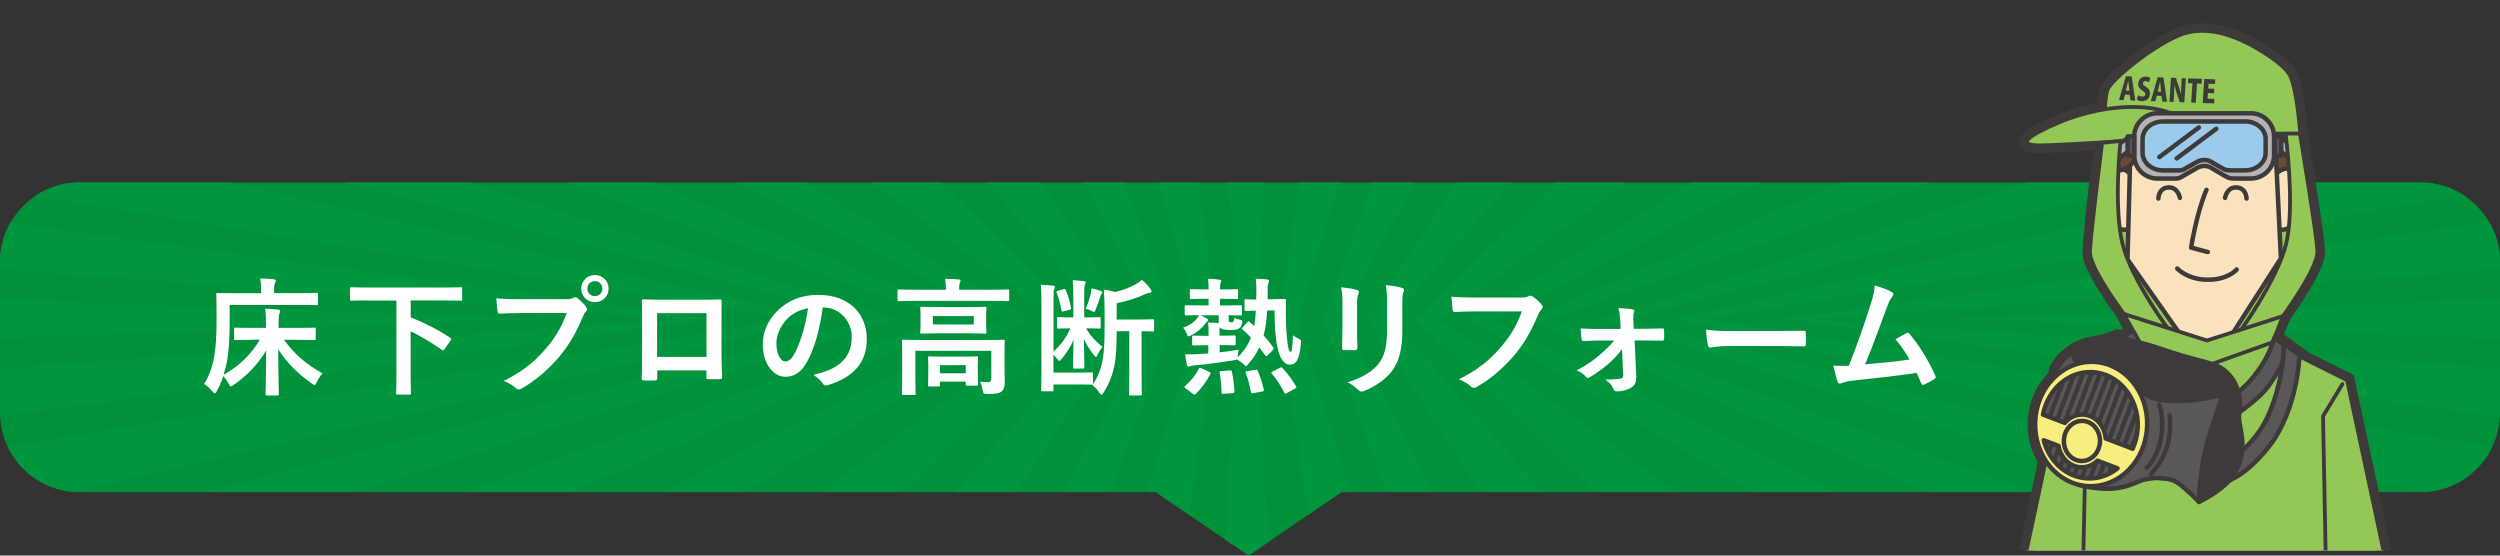 <?xml version="1.0" encoding="UTF-8"?><svg id="_レイヤー_2" xmlns="http://www.w3.org/2000/svg" xmlns:xlink="http://www.w3.org/1999/xlink" viewBox="0 0 551.17 122.47"><rect x="0" y="0" width="551.17" height="122.47" fill="#333333" stroke="none"/><defs><style>.cls-1{fill:#b3b3b3;}.cls-1,.cls-2,.cls-3,.cls-4,.cls-5,.cls-6,.cls-7,.cls-8,.cls-9{stroke-width:.99px;}.cls-1,.cls-2,.cls-3,.cls-4,.cls-5,.cls-6,.cls-7,.cls-8,.cls-9,.cls-10,.cls-11{stroke:#3e3a39;}.cls-1,.cls-2,.cls-3,.cls-4,.cls-7,.cls-8,.cls-9,.cls-10{stroke-linecap:round;stroke-linejoin:round;}.cls-12{fill:#009640;}.cls-13,.cls-11{fill:#fff;}.cls-2,.cls-6,.cls-14{fill:none;}.cls-15{clip-path:url(#clippath-2);}.cls-16,.cls-5{fill:#6c4935;}.cls-3,.cls-17{fill:#3e3a39;}.cls-18{clip-path:url(#clippath-1);}.cls-4{fill:#595757;}.cls-7{fill:#fae2bd;}.cls-19{clip-path:url(#clippath);}.cls-20{clip-path:url(#clippath-3);}.cls-21{fill:#00913a;}.cls-8{fill:#f7ee7f;}.cls-9{fill:#9acbeb;}.cls-10{fill:#93c756;stroke-width:.84px;}.cls-11{stroke-miterlimit:10;stroke-width:3.36px;}</style><clipPath id="clippath"><path class="cls-14" d="m551.17,90.98c0,9.62-7.87,17.5-17.5,17.5h-237.96l-20.41,14s-20.63-14-20.41-14H17.5c-9.62,0-17.5-7.87-17.5-17.5v-33.24c0-9.62,7.87-17.5,17.5-17.5h516.17c9.62,0,17.5,7.87,17.5,17.5v33.24Z"/></clipPath><clipPath id="clippath-1"><polygon class="cls-14" points="536.41 121.35 436.37 121.35 435.27 0 535.31 0 536.41 121.35"/></clipPath><clipPath id="clippath-2"><path class="cls-14" d="m455.29,93.01c1-1.18,2.44-1.9,4-1.84,2.67.1,4.78,2.39,5.01,5.26l5.95,2.27c.65-1.45,1.06-3.07,1.12-4.79.23-6.47-4.3-11.88-10.13-12.09-5.23-.19-9.7,3.87-10.75,9.37l4.8,1.82Z"/></clipPath><clipPath id="clippath-3"><path class="cls-14" d="m462.54,101.62c-.97.94-2.25,1.5-3.64,1.45-2.49-.09-4.5-2.1-4.94-4.71l-3.27-1.24c1.22,4.72,5.05,8.23,9.72,8.4,2.43.09,4.69-.75,6.53-2.22l-4.42-1.68Z"/></clipPath></defs><g id="_文字"><g class="cls-19"><rect class="cls-21" x="-26.35" y="30.8" width="603.23" height="89.14"/><g><polygon class="cls-12" points="269.88 24.48 272.82 70.51 276.92 70.51 279.86 24.48 269.88 24.48"/><polygon class="cls-12" points="250.54 24.48 264.4 70.51 268.5 70.51 261.77 24.48 250.54 24.48"/><polygon class="cls-12" points="230.59 24.48 254.73 70.51 258.83 70.51 242.13 24.48 230.59 24.48"/><polygon class="cls-12" points="203.77 24.48 244.03 70.51 249.74 71.08 219.63 25.06 203.77 24.48"/><polygon class="cls-12" points="170.41 24.48 233.43 70.51 238.56 70.51 190.99 24.48 170.41 24.48"/><polygon class="cls-12" points="131.12 24.48 221.89 70.51 227.03 70.51 151.7 24.48 131.12 24.48"/><polygon class="cls-12" points="80.92 24.48 209.11 70.51 214.24 70.51 108.04 24.48 80.92 24.48"/><polygon class="cls-12" points="15.43 24.48 192.89 70.51 198.03 70.51 54.1 24.48 15.43 24.48"/><polygon class="cls-12" points="-26.35 57.49 153.29 70.51 158.43 70.51 -26.35 45.23 -26.35 57.49"/><polygon class="cls-12" points="-26.35 70.51 116.81 70.51 121.94 70.51 -26.35 65.04 -26.35 70.51"/><polygon class="cls-12" points="-26.35 37.67 176.02 70.51 181.81 70.51 -17.31 24.48 -26.35 24.48 -26.35 37.67"/><polygon class="cls-12" points="299.99 24.48 286.13 70.51 282.04 70.51 288.76 24.48 299.99 24.48"/><polygon class="cls-12" points="319.95 24.48 295.8 70.51 291.7 70.51 308.4 24.48 319.95 24.48"/><polygon class="cls-12" points="346.76 24.48 306.5 70.51 301.37 70.51 331.48 24.48 346.76 24.48"/><polygon class="cls-12" points="380.13 24.48 317.1 70.51 311.97 70.51 359.55 24.48 380.13 24.48"/><polygon class="cls-12" points="419.42 24.48 328.64 70.51 323.51 70.51 398.84 24.48 419.42 24.48"/><polygon class="cls-12" points="469.62 24.48 341.42 70.51 336.29 70.51 442.49 24.48 469.62 24.48"/><polygon class="cls-12" points="535.1 24.48 357.64 70.51 352.51 70.51 496.43 24.48 535.1 24.48"/><polygon class="cls-12" points="576.88 57.49 397.24 70.51 392.11 70.51 576.88 45.23 576.88 57.49"/><polygon class="cls-12" points="576.88 70.51 433.72 70.51 428.59 70.51 576.88 65.04 576.88 70.51"/><polygon class="cls-12" points="576.88 37.67 374.51 70.51 368.72 70.51 567.84 24.48 576.88 24.48 576.88 37.67"/></g><g><polygon class="cls-12" points="269.88 124.37 272.82 70.13 276.92 70.13 279.86 124.37 269.88 124.37"/><polygon class="cls-12" points="250.54 116.15 264.4 70.13 268.5 70.13 261.77 116.15 250.54 116.15"/><polygon class="cls-12" points="230.59 116.15 254.73 70.13 258.83 70.13 242.13 116.15 230.59 116.15"/><polygon class="cls-12" points="203.77 116.15 244.03 70.13 249.16 70.13 219.05 116.15 203.77 116.15"/><polygon class="cls-12" points="170.41 116.15 233.43 70.13 238.56 70.13 190.99 116.15 170.41 116.15"/><polygon class="cls-12" points="131.12 116.15 221.89 70.13 227.03 70.13 151.7 116.15 131.12 116.15"/><polygon class="cls-12" points="80.92 116.15 209.11 70.13 214.24 70.13 108.04 116.15 80.92 116.15"/><polygon class="cls-12" points="15.43 116.15 192.89 70.13 198.03 70.13 54.1 116.15 15.43 116.15"/><polygon class="cls-12" points="-26.35 83.14 153.29 70.13 158.43 70.13 -26.35 95.4 -26.35 83.14"/><polygon class="cls-12" points="-26.35 70.13 116.81 70.13 121.94 70.13 -26.35 75.6 -26.35 70.13"/><polygon class="cls-12" points="-26.35 102.96 176.02 70.13 181.81 70.13 -17.31 116.15 -26.35 116.15 -26.35 102.96"/><polygon class="cls-12" points="299.99 116.15 286.13 70.13 282.04 70.13 288.76 116.15 299.99 116.15"/><polygon class="cls-12" points="319.95 116.15 295.8 70.13 291.7 70.13 308.4 116.15 319.95 116.15"/><polygon class="cls-12" points="346.76 116.15 306.5 70.13 301.37 70.13 331.48 116.15 346.76 116.15"/><polygon class="cls-12" points="380.13 116.15 317.1 70.13 311.97 70.13 359.55 116.15 380.13 116.15"/><polygon class="cls-12" points="419.42 116.15 328.64 70.13 323.51 70.13 398.84 116.15 419.42 116.15"/><polygon class="cls-12" points="469.62 116.15 341.42 70.13 336.29 70.13 442.49 116.15 469.62 116.15"/><polygon class="cls-12" points="535.1 116.15 357.64 70.13 352.51 70.13 496.43 116.15 535.1 116.15"/><polygon class="cls-12" points="576.88 83.14 397.24 70.13 392.11 70.13 576.88 95.4 576.88 83.14"/><polygon class="cls-12" points="576.88 70.13 433.72 70.13 428.59 70.13 576.88 75.6 576.88 70.13"/><polygon class="cls-12" points="576.88 102.96 374.51 70.13 368.72 70.13 567.84 116.15 576.88 116.15 576.88 102.96"/></g></g><g><path class="cls-13" d="m55.78,74.92c-2.74,0-3.7.06-3.86.06-.28,0-.31-.03-.31-.31v-2.13c0-.28.03-.31.31-.31.17,0,1.12.06,3.86.06h2.86v-.9c0-1.62-.03-2.21-.2-3.33,1.01.03,1.9.08,2.86.2.28.03.45.17.45.31,0,.25-.14.5-.2.73-.08.39-.14.9-.14,2.07v.92h4.03c2.74,0,3.7-.06,3.86-.06.28,0,.31.03.31.31v2.13c0,.28-.03.31-.31.31-.17,0-1.12-.06-3.86-.06h-2.8c2.07,2.94,4.79,5.4,8.48,7.39-.5.53-.95,1.26-1.29,1.93-.22.45-.31.64-.48.64-.14,0-.31-.11-.62-.34-3.16-2.18-5.68-4.82-7.39-7.56,0,6.27.14,8.93.14,9.91,0,.28-.03.31-.31.31h-2.32c-.28,0-.31-.03-.31-.31,0-.95.11-3.64.14-9.63-1.79,3-4.12,5.49-7.17,7.59-.28.22-.48.34-.59.34-.2,0-.31-.2-.53-.64-.34-.59-.73-1.18-1.18-1.62-.36,1.15-.84,2.27-1.4,3.28-.2.34-.31.5-.45.5s-.28-.14-.53-.42c-.62-.73-1.26-1.32-1.85-1.62,1.15-1.79,1.9-3.95,2.27-6.22.31-1.71.5-4.56.5-8.15s-.06-5.21-.06-5.38c0-.31.03-.34.31-.34.17,0,1.09.06,3.75.06h5.82v-.98c0-.84-.06-1.57-.2-2.27,1.06.03,2.04.08,2.97.17.28.03.48.17.48.28,0,.2-.08.34-.17.53-.11.22-.22.62-.22,1.2v1.06h5.6c2.66,0,3.58-.06,3.75-.06.28,0,.31.03.31.34v2.07c0,.28-.03.31-.31.31-.17,0-1.09-.06-3.75-.06h-15.4v3.61c0,3.61-.14,6.5-.62,8.93-.17.95-.42,1.93-.73,2.88,3.72-2.07,6.36-4.93,8.01-7.76h-1.54Z"/><path class="cls-13" d="m81,66.24c-2.49,0-3.36.06-3.53.06-.28,0-.31-.03-.31-.31v-2.35c0-.28.03-.31.31-.31.17,0,1.04.06,3.53.06h17.05c2.52,0,3.36-.06,3.53-.06.28,0,.31.03.31.31v2.35c0,.28-.03.31-.31.31-.17,0-1.01-.06-3.53-.06h-7.5v3.72c2.63,1.06,5.85,2.58,8.71,4.51.14.08.22.17.22.28,0,.06-.06.17-.14.31l-1.32,1.88c-.22.34-.31.36-.56.2-2.35-1.6-4.65-3.02-6.92-4.09v9.83c0,2.49.06,3.64.06,3.81,0,.28-.03.31-.34.31h-2.58c-.31,0-.34-.03-.34-.31,0-.2.06-1.32.06-3.81v-16.63h-6.41Z"/><path class="cls-13" d="m114.83,69.01c-1.82,0-3.42.08-4.62.14-.36.03-.48-.17-.53-.56-.08-.56-.2-2.02-.25-2.83,1.26.14,2.74.2,5.38.2h10c.84,0,1.15-.06,1.54-.28.34-.2.64-.22.95.03.73.59,1.43,1.26,1.9,1.93.28.39.34.73-.06,1.09-.25.25-.39.53-.64,1.09-1.37,3.3-3.08,6.38-5.43,9.1-2.41,2.74-5.12,5.07-7.95,6.66-.5.34-1.01.39-1.46-.06-.64-.62-1.57-1.12-2.6-1.54,4.09-2.07,6.58-4,9.16-7,2.18-2.49,3.61-4.87,4.73-7.98h-10.11Zm19.35-5.38c0,1.68-1.34,3-3.02,3s-3.02-1.32-3.02-3,1.34-3,3.02-3,3.02,1.32,3.02,3Zm-4.68,0c0,.95.7,1.65,1.65,1.65s1.65-.7,1.65-1.65-.7-1.65-1.65-1.65-1.65.7-1.65,1.65Z"/><path class="cls-13" d="m144.9,81.67v1.65c0,.48-.11.53-.62.56-.7.03-1.51.03-2.21,0-.48-.03-.62-.08-.59-.42.03-1.46.08-3.44.08-5.57v-6.86c0-1.51.03-3.02-.06-4.65,0-.28.11-.39.31-.39,1.48.08,3.14.08,5.01.08h6.66c1.82,0,3.95,0,5.26-.06.31,0,.39.14.36.56,0,1.37-.03,2.88-.03,4.54v6.69c0,2.44.08,3.81.14,5.32,0,.39-.14.48-.53.48-.84.03-1.74.03-2.58,0-.34,0-.36-.06-.36-.45v-1.48h-10.86Zm10.86-12.63h-10.89v9.66h10.89v-9.66Z"/><path class="cls-13" d="m181.39,67.78c-.64,4.76-1.82,9.13-3.5,12.07-1.2,2.1-2.66,3.22-4.76,3.22-2.46,0-4.96-2.63-4.96-7.2,0-2.69,1.15-5.26,3.16-7.28,2.35-2.35,5.32-3.58,9.1-3.58,6.72,0,10.67,4.14,10.67,9.72,0,5.21-2.94,8.48-8.62,10.19-.59.17-.84.06-1.2-.5-.31-.48-.9-1.12-1.96-1.76,4.73-1.12,8.46-3.08,8.46-8.37,0-3.33-2.52-6.5-6.27-6.5h-.11Zm-8.04,2.72c-1.34,1.51-2.18,3.39-2.18,5.18,0,2.58,1.04,4,1.9,4,.73,0,1.34-.36,2.1-1.71,1.23-2.27,2.49-6.3,2.97-10.02-1.96.39-3.53,1.18-4.79,2.55Z"/><path class="cls-13" d="m201.75,66.33c-2.52,0-3.39.06-3.56.06-.28,0-.31-.03-.31-.31v-1.96c0-.28.03-.31.31-.31.17,0,1.04.06,3.56.06h6.8v-.08c0-.92-.03-1.65-.2-2.32,1.04,0,2.02.06,2.97.14.28.03.45.14.45.28,0,.2-.11.34-.2.56-.06.22-.11.59-.11,1.34v.08h7.17c2.52,0,3.39-.06,3.56-.06.28,0,.31.03.31.31v1.96c0,.28-.03.31-.31.31-.17,0-1.04-.06-3.56-.06h-16.88Zm19.71,14.36c0,1.51.06,2.69.06,3.56,0,.76-.11,1.51-.67,2.02-.5.45-1.15.59-3.16.59-.87,0-.9-.06-1.04-.87-.11-.67-.34-1.37-.59-1.85.84.08,1.2.11,1.79.11.45,0,.7-.2.7-.78v-6.13h-16.74v6.27c0,2.07.06,3.02.06,3.16,0,.28-.03.31-.31.31h-2.41c-.28,0-.31-.03-.31-.31,0-.17.06-1.01.06-3.16v-5.43c0-1.96-.06-2.8-.06-2.97,0-.28.03-.31.31-.31.2,0,1.12.06,3.78.06h14.5c2.66,0,3.58-.06,3.78-.06.28,0,.31.03.31.31,0,.17-.06,1.15-.06,3.19v2.3Zm-7.9-12.99c2.55,0,3.44-.06,3.61-.06.28,0,.31.03.31.31,0,.2-.06.62-.06,1.82v1.71c0,1.15.06,1.6.06,1.76,0,.28-.03.31-.31.31-.17,0-1.06-.06-3.61-.06h-6.75c-2.55,0-3.44.06-3.61.06-.28,0-.31-.03-.31-.31,0-.17.06-.62.06-1.76v-1.71c0-1.2-.06-1.62-.06-1.82,0-.28.03-.31.31-.31.17,0,1.06.06,3.61.06h6.75Zm-8.65,17.5c-.28,0-.31-.03-.31-.31,0-.2.06-.64.06-3.22v-1.04c0-1.06-.06-1.6-.06-1.76,0-.28.03-.31.31-.31.17,0,.9.06,3.02.06h4.37c2.1,0,2.83-.06,3.02-.06.28,0,.31.03.31.31,0,.17-.06.67-.06,1.48v1.23c0,2.52.06,2.97.06,3.14,0,.28-.03.31-.31.31h-2.07c-.31,0-.34-.03-.34-.31v-.59h-5.68v.76c0,.28-.03.31-.31.31h-2.02Zm9.77-15.51h-9.02v1.85h9.02v-1.85Zm-7.45,12.6h5.68v-1.79h-5.68v1.79Z"/><path class="cls-13" d="m239.44,72.37c.95,1.71,2.21,2.97,3.64,4.12-.53.59-.9,1.2-1.18,1.88-.08.2-.17.31-.28.31s-.25-.14-.48-.42c-.84-1.09-1.57-2.16-2.18-3.56.03,2.86.11,4.73.11,6.24,0,.28-.03.31-.31.31h-1.85c-.31,0-.34-.03-.34-.31,0-1.48.06-3.3.11-6.08-.67,1.71-1.65,3.11-2.72,4.37-.2.22-.31.34-.42.34s-.22-.14-.45-.42c-.28-.36-.56-.67-.84-.92v3.92h5.57c2.04,0,2.69-.06,2.83-.06.28,0,.31.03.31.31v2.1c0,.14,0,.17-.03.25,1.12-1.54,1.9-3.72,2.24-5.82.25-1.74.36-3.33.36-7.11v-3.05c0-1.65-.06-3.3-.17-4.93.98.14,1.62.28,2.52.53,1.79-.42,3.19-.98,4.42-1.65.62-.34,1.01-.62,1.46-1.01.67.56,1.34,1.26,1.9,2.02.14.17.2.31.2.53,0,.17-.17.28-.42.31-.34.06-.64.11-1.12.34-1.48.76-3.64,1.43-6.13,1.96v3.58h4.17c2.69,0,3.64-.06,3.81-.06.25,0,.28.03.28.31v2.07c0,.28-.03.31-.28.31-.14,0-.81-.03-2.49-.06v9.97c0,2.66.06,3.72.06,3.89,0,.28-.03.31-.28.31h-2.21c-.31,0-.34-.03-.34-.31,0-.17.06-1.23.06-3.89v-9.97h-2.77c-.03,3.28-.14,5.85-.53,7.73-.45,2.07-1.2,3.95-2.35,5.77-.22.34-.36.53-.5.53-.11,0-.25-.17-.48-.5-.39-.62-.9-1.15-1.51-1.65l.08-.11c-.06.03-.11.03-.25.03s-.9-.06-2.83-.06h-5.57v1.2c0,.28,0,.31-.28.31h-2.13c-.28,0-.31-.03-.31-.31,0-.2.06-1.34.06-3.67v-15.48c0-1.79-.03-2.72-.14-4.03.81.03,1.96.11,2.77.2.22.03.34.11.34.25,0,.2-.06.31-.17.53-.11.28-.14.59-.14,2.49v11.26c1.62-1.48,2.72-2.94,3.72-5.12-1.85,0-2.46.06-2.63.06-.28,0-.31-.03-.31-.34v-1.88c0-.28.03-.31.31-.31.17,0,.81.06,2.8.06h.48v-5.12c0-1.2-.03-1.99-.14-3.11.81.06,1.74.14,2.41.22.31.03.45.11.45.28,0,.11-.06.22-.14.42-.08.22-.17.45-.17,1.96v5.35h.48c2.02,0,2.63-.06,2.83-.06.28,0,.31.03.31.31v1.88c0,.31-.03.34-.31.34-.2,0-.81-.06-2.83-.06h-.08Zm-4.93-8.62c.31-.08.36-.03.48.25.5,1.2.87,2.44,1.12,3.78.06.36.03.42-.28.5l-1.32.36c-.34.08-.45.08-.5-.25-.22-1.32-.62-2.86-1.04-3.81-.11-.28-.08-.36.28-.48l1.26-.36Zm5.99.87c.06-.28.11-.62.14-1.06.7.17,1.62.42,2.04.59.2.08.34.2.34.36,0,.14-.06.2-.17.25-.08.11-.17.31-.28.64-.28.92-.62,1.96-1.06,2.94-.11.31-.2.42-.34.42-.08,0-.22-.06-.42-.17-.39-.25-.9-.39-1.4-.5.53-1.15.84-2.21,1.15-3.47Z"/><path class="cls-13" d="m264.62,69.49c.53.22.98.48,1.34.67.28.17.39.31.39.42s-.03.2-.2.31c-.17.11-.36.34-.5.53-.7.98-1.82,1.88-3,2.49-.31.14-.48.25-.59.25-.2,0-.28-.17-.45-.62-.22-.56-.5-1.01-.78-1.29,1.54-.56,2.55-1.32,3.16-2.18.14-.2.22-.36.31-.59-1.96.03-2.69.06-2.83.06-.25,0-.28-.03-.28-.31v-1.65c0-.25.03-.28.28-.28.17,0,.98.03,3.39.03h1.6v-1.46h-.81c-2.16,0-2.86.06-3.02.06-.28,0-.31-.03-.31-.31v-1.57c0-.28.03-.31.31-.31.17,0,.87.06,3.02.06h.81c0-1.09-.03-1.74-.14-2.35.9.03,1.82.11,2.49.2.28.03.45.11.45.25,0,.17-.06.28-.14.45-.11.25-.14.59-.14,1.46h.67c2.16,0,2.83-.06,3-.06.28,0,.31.03.31.31v1.57c0,.28-.03.31-.31.31-.17,0-.84-.06-3-.06h-.67v1.46h1.12c2.41,0,3.22-.03,3.39-.03.28,0,.31.03.31.28v1.65c0,.28-.03.31-.31.31-.17,0-.84-.03-2.6-.06v.98c0,.31.03.45.22.53.14.06.31.06.45.06.17,0,.31-.06.39-.2.14-.22.17-.59.17-.78.36.17.78.31,1.18.39.64.14.7.17.53.84-.11.42-.22.7-.48.95-.34.36-.76.5-2.24.5-1.26,0-1.93-.22-2.21-.62-.03.2-.03.45-.03.78v1.09h.42c2.02,0,2.66-.06,2.83-.06.28,0,.31.03.31.31v1.57c0,.28-.03.31-.31.31-.17,0-.81-.06-2.83-.06h-.39v1.6c1.4-.17,2.8-.34,4.2-.59-.08.31-.2.81-.22,1.34l-.03.36c1.37-1.34,2.32-2.72,2.94-4.37-.59-.62-1.18-1.2-1.82-1.76-.11-.11-.17-.17-.17-.22,0-.08.06-.17.2-.31l.95-1.04c.28-.28.31-.34.5-.17l1.06.95c.2-1.01.31-2.13.36-3.39-1.54.03-2.02.08-2.18.08-.28,0-.31-.03-.31-.31v-1.99c0-.28.03-.28.31-.28.14,0,.67.06,2.27.06.03-.48.03-.92.03-1.43,0-1.57-.03-2.41-.14-3.16.9.03,1.57.06,2.41.14.34.03.53.17.53.31,0,.2-.08.39-.17.62-.11.25-.14.73-.14,1.93v1.54l1.34-.03c1.65-.03,2.21-.06,2.38-.06.25,0,.31.06.31.34-.03,1.12-.03,2.1-.03,3,0,1.4.08,3.61.25,5.24.25,2.55.48,3.08.81,3.08.25,0,.39-.53.53-3.67.34.31.84.62,1.26.81.56.28.53.36.48,1.01-.36,3.95-1.2,4.68-2.49,4.68s-2.21-1.57-2.66-3.7c-.48-2.21-.64-4.76-.67-8.26l-1.62.03c-.14,2.18-.36,3.95-.78,5.49.76.84,1.48,1.71,2.07,2.55.08.14.17.25.17.34s-.06.2-.2.34l-1.12,1.12c-.31.28-.36.31-.56.06-.45-.62-.87-1.2-1.32-1.76-.59,1.26-1.34,2.41-2.35,3.58-.28.34-.42.5-.59.5-.14,0-.31-.17-.64-.5-.39-.36-.9-.7-1.37-.92-.11.06-.31.11-.84.2-2.8.45-5.6.84-8.06,1.04-.7.06-1.04.11-1.23.2-.17.06-.34.14-.5.14s-.31-.14-.36-.39c-.2-.7-.31-1.54-.39-2.35,1.06.03,1.76.03,3.02-.03.7-.03,1.37-.08,2.07-.14v-1.82h-.42c-2.02,0-2.66.06-2.83.06-.28,0-.31-.03-.31-.31v-1.57c0-.28.03-.31.31-.31.17,0,.81.06,2.83.06h.48v-1.04c0-.9-.03-1.4-.11-1.9.7,0,1.76.08,2.35.14v-1.74h-4.06Zm1.93,12.49c.39.2.39.22.28.53-.9,1.68-1.93,3.05-3.19,4.34-.11.11-.2.17-.28.17s-.17-.06-.34-.17l-1.62-1.23c-.36-.28-.36-.34-.11-.53,1.23-1.06,2.3-2.35,3.02-3.84.14-.25.17-.22.59-.06l1.65.78Zm3.22,4.84c-.39.03-.45.03-.45-.28-.03-1.54-.17-2.94-.42-4.34-.06-.31.03-.36.42-.39l1.82-.14c.36-.03.39,0,.45.28.34,1.46.48,2.88.56,4.34,0,.28-.06.36-.39.39l-1.99.14Zm6.52-.14c-.39.06-.45.03-.5-.25-.28-1.48-.59-2.83-1.15-4.17-.11-.28-.06-.36.34-.42l1.74-.31c.34-.06.42-.08.56.22.56,1.26,1.04,2.77,1.34,4.12.06.28.03.36-.36.45l-1.96.36Zm5.85-5.57c.34-.17.42-.17.62.03,1.09,1.18,2.13,2.63,2.97,4,.14.25.11.34-.22.53l-1.82,1.01c-.34.17-.42.17-.53-.08-.78-1.6-1.74-2.97-2.77-4.23-.17-.22-.17-.31.2-.48l1.57-.78Z"/><path class="cls-13" d="m295.98,67.42c0-1.93-.08-3-.31-4.09,1.18.14,2.66.31,3.47.59.53.14.53.45.36.87-.25.53-.31,1.23-.31,2.66v5.66c0,1.46.06,2.55.08,3.53,0,.42-.17.56-.62.56h-2.24c-.39,0-.56-.14-.53-.48,0-.98.08-2.6.08-3.81v-5.49Zm13.19,5.24c0,4.14-.62,6.92-2.27,9.13-1.37,1.82-3.81,3.53-6.16,4.4-.53.2-.84.22-1.26-.2-.67-.67-1.4-1.2-2.38-1.71,3-.92,5.35-2.24,6.83-4.09,1.29-1.6,1.88-3.92,1.88-7.48v-5.29c0-2.41-.06-3.3-.31-4.56,1.34.11,2.69.31,3.64.62.48.14.48.53.28.92-.25.59-.25,1.32-.25,3.05v5.21Z"/><path class="cls-13" d="m325.4,68.65c-1.82,0-3.42.08-4.62.14-.36.03-.48-.17-.53-.56-.08-.56-.2-2.02-.25-2.83,1.26.14,2.74.2,5.38.2h10c.84,0,1.15-.06,1.54-.28.34-.2.62-.14.95.03.76.48,1.51,1.18,2.04,1.85.36.42.2.81-.2,1.18-.25.25-.39.53-.64,1.09-1.37,3.3-3.08,6.38-5.43,9.1-2.41,2.74-5.12,5.07-7.95,6.66-.5.34-1.01.39-1.46-.06-.64-.62-1.57-1.12-2.6-1.54,4.09-2.07,6.58-4,9.16-7,2.18-2.49,3.61-4.87,4.73-7.98h-10.11Z"/><path class="cls-13" d="m357.61,76.97c-.78,1.04-1.71,2.1-2.8,3.08-1.12.98-3.08,2.41-4.28,3.11-.39.22-.62.28-.92-.11-.56-.67-1.15-1.04-2.02-1.37,2.6-1.43,3.58-2.16,5.21-3.53,1.26-1.09,2.24-2.04,3.05-3.08h-3.22c-1.18,0-2.32.08-3.53.11-.22.03-.39-.14-.42-.45-.08-.62-.14-1.34-.2-2.32,1.71.11,2.69.11,4.06.11h4.76l-.08-1.85c-.08-1.01-.14-1.79-.39-2.74,1.06.03,2.35.14,3.05.25.42.06.5.36.36.7-.17.39-.17.76-.14,1.62l.08,1.99h1.96c1.4,0,3.08-.08,4.26-.08.34-.03.48.08.48.36.03.64.03,1.32,0,1.96,0,.25-.17.42-.48.39-1.06,0-2.52-.06-4.17-.06h-1.85l.36,7.81c.06,1.46-.34,2.13-1.12,2.58-.73.48-2.04.84-3.08.84-.48,0-.67-.14-.81-.48-.36-.92-.92-1.48-1.79-2.13,1.6,0,2.77-.11,3.36-.22.39-.08.56-.28.56-.67l-.25-5.82Z"/><path class="cls-13" d="m381.28,76.29c-2.77,0-3.84.34-4.12.34-.34,0-.56-.17-.64-.59-.14-.64-.31-1.96-.42-3.39,1.82.28,3.22.34,6.05.34h9.02c2.13,0,4.28-.06,6.44-.08.42-.03.5.06.5.39.06.84.06,1.79,0,2.63,0,.34-.11.45-.5.42-2.1-.03-4.17-.06-6.24-.06h-10.08Z"/><path class="cls-13" d="m417.1,64.39c.39.25.45.5.06,1.01-.5.64-.84,1.51-1.15,2.32-1.57,4.28-3.05,8.4-4.82,12.6,4.31-.36,6.66-.59,9.8-1.06-.87-1.54-1.9-3.08-3.11-4.48.84-.45,1.65-.92,2.44-1.34.31-.17.48-.06.67.17,2.18,2.55,4.28,6.05,5.66,9.16.22.36.14.62-.25.84-.67.45-1.37.81-2.13,1.15-.34.2-.59.08-.73-.31-.34-.78-.64-1.51-.98-2.24-4.48.67-8.74,1.15-13.3,1.62-1.85.2-2.6.34-3.28.67-.36.17-.67.11-.81-.28-.22-.48-.59-1.88-.98-3.61,1.12.08,2.3.06,3.42.03,1.99-5.01,3.44-9.16,4.9-13.86.45-1.46.73-2.44.81-3.84,1.71.5,2.91.9,3.78,1.46Z"/></g><g class="cls-18"><line class="cls-13" x1="475.47" y1="106.39" x2="466.87" y2="129.1"/><path class="cls-11" d="m525.81,122.87l-8.35-39.05-10.49-5.24c0-.18.01-.29.01-.29l-3.56-2.57c0,.09,0,.18.01.27l-1.91-1.57c-.14.4-.28.8-.44,1.21l-.21-.11.17-.06,1.86-4.65c.27-.53.54-1.08.82-1.64,2.17-3.06,7.34-10.67,7.21-13.79-.12-2.78-1.99-14.53-3.08-21.22-.35-2.9-.66-5.24-.85-6.28-.4-4.09-1.06-9.39-2.27-11.49-1.39-2.39-6.91-5.68-8.9-6.69-1.99-1-8.97-4.57-15.29-1.96-6.32,2.61-14.98,9.83-15.87,11.97-.32.78-.51,2.5-.61,4.39-3.74.61-7.34,1.69-10.32,2.98-6.52,2.81-8.99,4.72-4.81,4.96,1.56.09,7.57-.22,14.5-.64-.73,5.87-1.72,12.85-2.24,19.24-.22,2.12-.38,3.84-.42,4.73-.13,2.97,4.74,10.05,7.14,13.35.1.16.2.33.3.49h0l2.09,3.69c-.1.06-.2.12-.3.18-.63.39-1.33.92-2.03,1.5-.68-.17-1.11-.27-1.11-.27-2.72,1.18-4.23,1.22-6.94,1.88-1.22.3-2.4,1.03-3.24,1.65-.6.39-1.4,1.03-2.12,1.94-1.28,1.63-1.4,2.81-1.39,3.24-2.6,2.42-4.31,5.98-4.46,10.02-.12,3.19.77,6.15,2.33,8.53l-4.58,21.43,2.14,42.9,11.32-.22h53.68s0-.07,0-.11l10.1.2,2.14-42.9Z"/><g><path class="cls-4" d="m466.62,81.07s2.09-2.84,5.92-5.03c3.9-2.23,5.67-2.55,8.29-3.03l-2.12-3.53s-4.73,1.11-8.72,3.6c-3.09,1.93-7.63,6.78-7.66,7.31l4.29.69Z"/><path class="cls-10" d="m463.83,27.98c-.85,7.56-2.51,18.09-2.92,26.67-.17,3.6,13.01,23.62,13.01,23.62,1.88.16,20.43-.75,25.55-.8,0,0,10.91-20.78,10.62-23.47-.65-6.02-2.93-26.56-3.25-26.71,0,0-14.41-4.8-14.41-4.8l-28.61,5.48Z"/><g><g><path class="cls-5" d="m503.78,41.16c3.15-2.22,1.77-9.68,1.77-20.22-4.28-3.77-5.35-6.19-11.43-6.19-1.88-4.45-7.49-5.58-7.49-5.58-9.45,2.21-22.88,15.93-22.88,15.93l2.32,16.14"/><g><g><path class="cls-7" d="m471.25,40.67c-3.49-6.79-7.8-2.25-7.8,1.77s2.72,10.04,6.62,7.68"/><path class="cls-7" d="m500.21,40.67c3.48-6.79,7.8-2.25,7.8,1.77s-2.72,10.04-6.62,7.68"/><polygon class="cls-7" points="500.91 16.82 502.87 56.94 490.23 76.61 482.58 76.46 469.04 57.18 470.12 16.82 500.91 16.82"/></g><path class="cls-2" d="m480.02,59.21s2.25,2.46,6.75,2.46,6.34-2.25,6.34-2.25"/></g><path class="cls-16" d="m502.34,27.54c-.48-4.17-9.88-9.75-9.88-9.75-3.96,12.61-20.43,12.3-20.61,12.19,1.16.24-1.04,5.37-1.92,6.23-1.17,1.15-1.59,1.45-4.01,1.3,0,0-.27-.51-.43-1.75-.79-6.24-.93-12.14.14-16.14.69-2.57,18.67-7.4,23.47-6.03,4.8,1.37,12.23,2.79,12.23,2.79l1.01,11.15Z"/><path class="cls-2" d="m502.41,27.72c-1.98-6.24-9.94-9.73-9.94-9.73-4.79,12.23-20.25,11.88-20.27,11.88-.32,3.84-1.38,5.22-1.76,5.7-1.32,1.64-2.95,2.35-4.65,1.95"/><path class="cls-2" d="m475.85,43.77s0-2.29,2.17-2.44c2.17-.15,2.57,2.29,2.57,2.29"/><path class="cls-2" d="m495.29,43.77s0-2.29-2.17-2.44c-2.17-.15-2.57,2.29-2.57,2.29"/><path class="cls-2" d="m480.7,32.99c-3.52-2.42-7.32-.28-7.65,3.52"/><path class="cls-2" d="m491.11,32.99c3.52-2.42,7.32-.28,7.65,3.52"/></g><path class="cls-10" d="m495.28,72.73l22.17,11.09,8.35,39.05-2.14,42.9-11.32-.22s.99-20.63.43-30.27c-.75-12.83-.46-18.82-.46-18.82l-26.01-14.48-.04-26.55"/><path class="cls-10" d="m476.96,72.86l-22.17,11.09-8.35,39.05,2.14,42.9,11.32-.22s-.99-20.63-.43-30.27c.75-12.83.46-18.82.46-18.82l26.38-14.4-.04-27.12"/><path class="cls-10" d="m516.44,84.67l-4.29,7.08s1.11,56.97,1.42,73.93h-55.13l1.48-73.24s-4.59-7.53-4.29-7.76"/><path class="cls-2" d="m486.46,41.85c-2.19,5.05-3.39,12.74-3.39,12.74l3.68.97"/></g><path class="cls-10" d="m507.15,29.52s-26.28-.59-43.22,1.69c0,0-.15-9.36.74-11.51.89-2.14,9.55-9.36,15.87-11.97,6.32-2.61,13.3.96,15.29,1.96,1.99,1,7.51,4.29,8.9,6.69,1.38,2.39,2.05,8.96,2.42,13.14Z"/><path class="cls-10" d="m489.19,29.68s-36.08,2.59-40.26,2.36c-4.18-.24-1.71-2.15,4.81-4.96,6.52-2.81,16.03-4.71,23.45-2.6,7.43,2.1,12,5.21,12,5.21Z"/><g><path class="cls-17" d="m470.75,22.18l-1.04-.04-.18-1.24-1.02-.04-.32,1.22-1.02-.04,1.52-5.25,1.28.05.79,5.34Zm-1.28-2.19l-.13-1.07c-.04-.32-.08-.79-.12-1.12h-.01c-.08.32-.18.8-.26,1.1l-.27,1.06.78.03Z"/><path class="cls-17" d="m473.81,18.14c-.15-.1-.41-.23-.77-.25-.39-.01-.59.21-.61.47-.02.29.16.45.67.76.68.4.94.93.9,1.59-.06.97-.72,1.63-1.8,1.59-.45-.02-.88-.17-1.08-.31l.24-1.01c.23.15.59.3.95.31.43.01.65-.2.67-.51.02-.32-.17-.51-.61-.77-.68-.41-1-.94-.96-1.57.06-.9.68-1.58,1.71-1.55.42.02.74.14.95.27l-.25.99Z"/><path class="cls-17" d="m477.75,22.43l-1.04-.04-.18-1.24-1.02-.04-.32,1.22-1.02-.03,1.52-5.26,1.28.04.79,5.34Zm-1.28-2.2l-.12-1.07c-.04-.32-.08-.79-.12-1.12h-.01c-.08.32-.19.8-.26,1.1l-.27,1.06.78.03Z"/><path class="cls-17" d="m481.57,22.56l-1-.04-.65-1.95c-.17-.51-.38-1.22-.51-1.77h-.02c-.01.62-.04,1.43-.1,2.37l-.09,1.3-.91-.03.35-5.3,1.08.04.63,1.93c.17.48.37,1.17.5,1.71h.01c-.01-.62,0-1.45.07-2.33l.08-1.26.91.03-.35,5.3Z"/><path class="cls-17" d="m485.39,18.45l-1.02-.04-.28,4.24-1.01-.04.28-4.24-1-.04.07-1.06,3.03.11-.07,1.06Z"/><path class="cls-17" d="m488.14,22.8l-2.52-.09.35-5.3,2.43.09-.07,1.01-1.42-.05-.07,1.06,1.35.05-.07.99-1.35-.05-.08,1.23,1.51.06-.07,1.01Z"/></g><path class="cls-1" d="m496.22,24.98h-20.56c-2.84,0-5.14,2.3-5.14,5.14v4.11c0,2.84,2.3,5.14,5.14,5.14h3.92c.44,0,.82-.05,1.22-.28.31-.18,3.24-1.86,3.24-1.86.59-.42,1.29-.63,1.86-.64.52,0,1.07.04,1.9.6,0,0,2.92,1.75,3.37,1.94.39.17.9.23,1.23.23h3.82c2.84,0,5.14-2.3,5.14-5.14v-4.11c0-2.84-2.3-5.14-5.14-5.14Z"/><path class="cls-9" d="m494.98,26.78h-18.09c-2.5,0-4.52,1.73-4.52,3.85v3.08c0,2.13,2.03,3.86,4.52,3.86h3.45c.39,0,.72-.04,1.07-.21.28-.13,2.85-1.61,2.85-1.61.52-.31,1.13-.47,1.64-.48.46,0,.94.03,1.67.45,0,0,2.57,1.53,2.97,1.67.34.12.79.17,1.08.17h3.36c2.5,0,4.52-1.73,4.52-3.86v-3.08c0-2.13-2.02-3.85-4.52-3.85Z"/><path class="cls-1" d="m469.55,33.26c-.34.12-1.53.88-2.46,1.94-.67.77-1.72,2.47-1.72,2.83,0-.12,0-.57,0-3.33.14-.9.55-1.54,1.3-2.42.63-.74,1.37-1.18,2.83-2.02l.04,3Z"/><rect class="cls-4" x="469.08" y="30.08" width="1.44" height="4.2"/><path class="cls-1" d="m502.46,33.26c.34.12,1.53.88,2.46,1.94.68.77,1.73,2.47,1.73,2.83,0-.12,0-.57,0-3.33-.14-.9-.55-1.54-1.3-2.42-.63-.74-1.37-1.18-2.83-2.02l-.04,3Z"/><rect class="cls-4" x="501.5" y="30.08" width="1.44" height="4.2"/><line class="cls-9" x1="476.08" y1="34.61" x2="484.79" y2="28.09"/><line class="cls-9" x1="479.9" y1="34.92" x2="488.61" y2="28.39"/><path class="cls-10" d="m463.45,31.48l4.06-.4s-1.6,14.53.46,22.75c2.06,8.22,10.78,19.7,10.78,19.7l-9.55-3.07s-8.62-11.15-8.44-15.09c.17-3.94,2.69-23.9,2.69-23.9Z"/><path class="cls-10" d="m507.06,29.44l-3.17.02s2.16,16.15.11,24.37c-2.06,8.22-10.49,19.7-10.49,19.7l9.25-3.07s8.32-11.15,8.15-15.09c-.17-3.94-3.86-25.93-3.86-25.93Z"/><polygon class="cls-10" points="468.2 69.2 471.75 75.46 486.28 80.73 501.03 75.46 503.34 69.68 486.56 75.07 468.2 69.2"/><path class="cls-4" d="m490.93,88.17s3.13-1.63,5.88-5.08c2.81-3.52,3.82-6.16,4.7-8.68l3.09,2.54s-2.17,5.56-5.25,9.12c-2.38,2.76-7.87,6.5-8.39,6.45l-.02-4.35Z"/><path class="cls-4" d="m490.75,102.11s4.71-2.73,7.97-7.95c2.96-4.74,5.04-13.5,4.69-18.44l3.56,2.57s-.23,9.97-5.36,18.24c-1.16,1.86-7.26,9.96-13.18,10.14l2.33-4.55Z"/><path class="cls-3" d="m459.9,76.18c2.71-.66,4.22-.69,6.94-1.88,0,0,6.45,1.51,9.21,2.49,7.88,2.78,11.86,3.03,13.95,4.54,3.44,2.48,4.35,6.54,3.67,9.93-.54,2.7,3.04,8.13-2.09,14.54-2.08,2.6-6.79,4.88-6.79,4.88-.91-1.55-1.58-2.45-2.32-3.14-2.79-2.57-6.2-2.13-6.2-2.13,0,0-21.76-26.02-20.9-26.51,0,0,2.16-2.15,4.51-2.73Z"/><path class="cls-4" d="m458.98,80.19s-1.61-.42-1.76-1.32c-.18-1.04.32-1.54.32-1.54,0,0-1.66.74-3,2.45-1.61,2.05-1.38,3.41-1.38,3.41,0,0,2.56-1.53,3.17-1.98.99-.74,2.65-1.02,2.65-1.02Z"/><path class="cls-4" d="m470.85,84.98s2.23,2.63,4.9,3.09c.1.02,5.83,1.24,14.43-1.13-.23.07-3.36,9.46-4.03,12.5-1.19,5.35-1.38,11.16-1.38,11.16-4.81-4.77-5.35-4.82-7.83-5.14-1.68-.22-3.9.09-5.01.53-2.29.91-3.07,1.36-5.8,1.7-2.17.27-5.91-.24-7.76-.78"/><path class="cls-8" d="m473.38,93.93c-.28,7.57-6.02,13.5-12.84,13.25-6.82-.25-12.12-6.58-11.85-14.15.27-7.57,6.02-13.5,12.84-13.25,6.82.25,12.12,6.58,11.85,14.15Z"/><path class="cls-2" d="m462.98,97.36c-.09,2.44-1.94,4.35-4.14,4.27-2.2-.08-3.9-2.12-3.82-4.56.09-2.44,1.94-4.35,4.14-4.27,2.2.08,3.9,2.12,3.82,4.56Z"/><path class="cls-2" d="m478.29,91.5s.63,3.22-.57,7.09c-1.09,3.52-3.71,6.14-3.59,6.02"/><g><path class="cls-4" d="m462.43,101.57c-.97.94-2.25,1.5-3.64,1.45-2.49-.09-4.51-2.1-4.94-4.71l-3.27-1.24c1.22,4.72,5.05,8.23,9.73,8.4,2.43.09,4.69-.75,6.53-2.22l-4.42-1.68Z"/><path class="cls-4" d="m455.22,93.24c1-1.18,2.44-1.9,4-1.84,2.67.1,4.78,2.39,5.01,5.26l5.95,2.27c.65-1.45,1.06-3.07,1.12-4.79.23-6.47-4.3-11.88-10.13-12.1-5.22-.19-9.7,3.87-10.75,9.37l4.8,1.82Z"/></g><path class="cls-2" d="m476.05,89.25s1.35,3.58.16,8.36c-.87,3.5-2.89,5.51-2.89,5.51"/><g class="cls-15"><g><line class="cls-6" x1="454.95" y1="78.83" x2="446.35" y2="101.54"/><line class="cls-6" x1="456.59" y1="79.45" x2="448" y2="102.16"/><line class="cls-6" x1="458.23" y1="80.07" x2="449.64" y2="102.78"/><line class="cls-6" x1="459.88" y1="80.69" x2="451.28" y2="103.4"/><line class="cls-6" x1="461.52" y1="81.32" x2="452.93" y2="104.03"/><line class="cls-6" x1="463.17" y1="81.94" x2="454.57" y2="104.65"/><line class="cls-6" x1="464.81" y1="82.56" x2="456.21" y2="105.27"/><line class="cls-6" x1="466.45" y1="83.18" x2="457.86" y2="105.89"/><line class="cls-6" x1="468.1" y1="83.8" x2="459.5" y2="106.51"/><line class="cls-6" x1="469.74" y1="84.43" x2="461.14" y2="107.14"/><line class="cls-6" x1="471.38" y1="85.05" x2="462.79" y2="107.76"/><line class="cls-6" x1="473.03" y1="85.67" x2="464.43" y2="108.38"/><line class="cls-6" x1="474.67" y1="86.29" x2="466.07" y2="109"/><line class="cls-6" x1="476.31" y1="86.91" x2="467.72" y2="109.62"/><line class="cls-6" x1="477.96" y1="87.54" x2="469.36" y2="110.25"/><line class="cls-6" x1="479.6" y1="88.16" x2="471.01" y2="110.87"/></g></g><g class="cls-20"><g><line class="cls-6" x1="450.81" y1="97.06" x2="442.22" y2="119.77"/><line class="cls-6" x1="452.46" y1="97.69" x2="443.86" y2="120.4"/><line class="cls-6" x1="454.1" y1="98.31" x2="445.51" y2="121.02"/><line class="cls-6" x1="455.74" y1="98.93" x2="447.15" y2="121.64"/><line class="cls-6" x1="457.39" y1="99.55" x2="448.79" y2="122.26"/><line class="cls-6" x1="459.03" y1="100.17" x2="450.44" y2="122.88"/><line class="cls-6" x1="460.68" y1="100.8" x2="452.08" y2="123.51"/><line class="cls-6" x1="462.32" y1="101.42" x2="453.72" y2="124.13"/><line class="cls-6" x1="463.96" y1="102.04" x2="455.37" y2="124.75"/><line class="cls-6" x1="465.61" y1="102.66" x2="457.01" y2="125.37"/><line class="cls-6" x1="467.25" y1="103.28" x2="458.65" y2="125.99"/><line class="cls-6" x1="468.89" y1="103.91" x2="460.3" y2="126.62"/><line class="cls-6" x1="470.54" y1="104.53" x2="461.94" y2="127.24"/><line class="cls-6" x1="472.18" y1="105.15" x2="463.58" y2="127.86"/><line class="cls-6" x1="473.82" y1="105.77" x2="465.23" y2="128.48"/><line class="cls-6" x1="475.47" y1="106.39" x2="466.87" y2="129.1"/></g></g></g><path class="cls-17" d="m485.47,6.8c4.66,0,8.88,2.15,10.35,2.9,1.99,1,7.51,4.29,8.9,6.69,1.21,2.09,1.87,7.39,2.27,11.49.18,1.04.49,3.37.85,6.28,1.09,6.69,2.96,18.44,3.08,21.22.14,3.12-5.04,10.73-7.21,13.79-.28.56-.55,1.12-.82,1.65l-1.86,4.65-.17.06.21.11c.15-.41.3-.81.44-1.21l1.91,1.57c0-.09,0-.18-.01-.27l3.56,2.57s0,.1-.01.29l10.49,5.24,8.35,39.05-2.14,42.9-10.1-.2s0,.07,0,.1h-53.68l-11.32.22-2.14-42.9,4.58-21.43c-1.56-2.39-2.44-5.35-2.33-8.53.15-4.04,1.86-7.6,4.46-10.02,0-.42.1-1.6,1.39-3.23.72-.92,1.53-1.55,2.12-1.94.84-.63,2.02-1.36,3.24-1.66,2.71-.66,4.22-.69,6.94-1.88,0,0,.43.1,1.11.27.7-.58,1.4-1.1,2.03-1.5.1-.06.2-.12.3-.18l-2.09-3.69h0c-.1-.16-.2-.33-.3-.49-2.4-3.3-7.27-10.37-7.14-13.34.04-.89.2-2.6.42-4.72.52-6.4,1.51-13.39,2.24-19.26-6.12.37-11.54.65-13.78.65-.29,0-.53,0-.71-.01-4.18-.24-1.71-2.15,4.81-4.96,2.98-1.28,6.58-2.37,10.32-2.98.11-1.88.29-3.61.61-4.39.89-2.14,9.55-9.36,15.87-11.97,1.63-.68,3.31-.94,4.94-.94m0-.96v.96s0-.96,0-.96c-1.9,0-3.68.34-5.31,1.01-6.14,2.53-15.28,9.83-16.39,12.49-.19.46-.46,1.37-.64,3.94-3.4.61-6.77,1.61-9.79,2.91-6.5,2.8-7.65,4.07-7.43,5.3.24,1.35,2.13,1.45,2.94,1.5.19.01.45.02.77.02,1.89,0,6.16-.2,12.69-.59-.12.95-.25,1.92-.37,2.91-.62,4.8-1.32,10.24-1.73,15.24-.25,2.34-.39,3.9-.42,4.75-.13,3.03,3.89,9.23,7.3,13.92l.2.33.08.13,1.63,2.87c-.4.27-.82.59-1.28.95-.41-.1-.66-.16-.66-.16-.07-.02-.15-.03-.22-.03-.13,0-.26.03-.38.08-1.81.79-3.03,1.03-4.57,1.34-.68.14-1.39.28-2.22.48-1.13.27-2.32.88-3.56,1.8-.9.6-1.68,1.31-2.33,2.13-1.15,1.46-1.49,2.65-1.57,3.4-2.71,2.67-4.34,6.44-4.48,10.41-.11,3.14.67,6.16,2.27,8.75l-4.5,21.05c-.02.08-.02.17-.02.25l2.14,42.9c.03.51.45.91.96.91,0,0,.01,0,.02,0l11.32-.22h53.66c.15,0,.29-.03.42-.1l9.66.19s.01,0,.02,0c.51,0,.93-.4.96-.91l2.14-42.9c0-.08,0-.17-.02-.25l-8.35-39.05c-.06-.29-.25-.53-.51-.66l-10.01-5c-.07-.18-.18-.33-.34-.45l-3.56-2.57c-.16-.11-.34-.17-.53-.18l-.83-.68,1.15-2.88c.25-.5.51-1.02.77-1.55,2.82-3.98,7.48-11.06,7.34-14.32-.12-2.82-1.99-14.58-3.09-21.33-.38-3.15-.67-5.27-.84-6.25-.62-6.32-1.38-10.08-2.39-11.84-1.62-2.79-7.75-6.28-9.3-7.06l-.05-.02c-1.61-.81-5.9-2.98-10.74-2.98h0Z"/></g></g></svg>